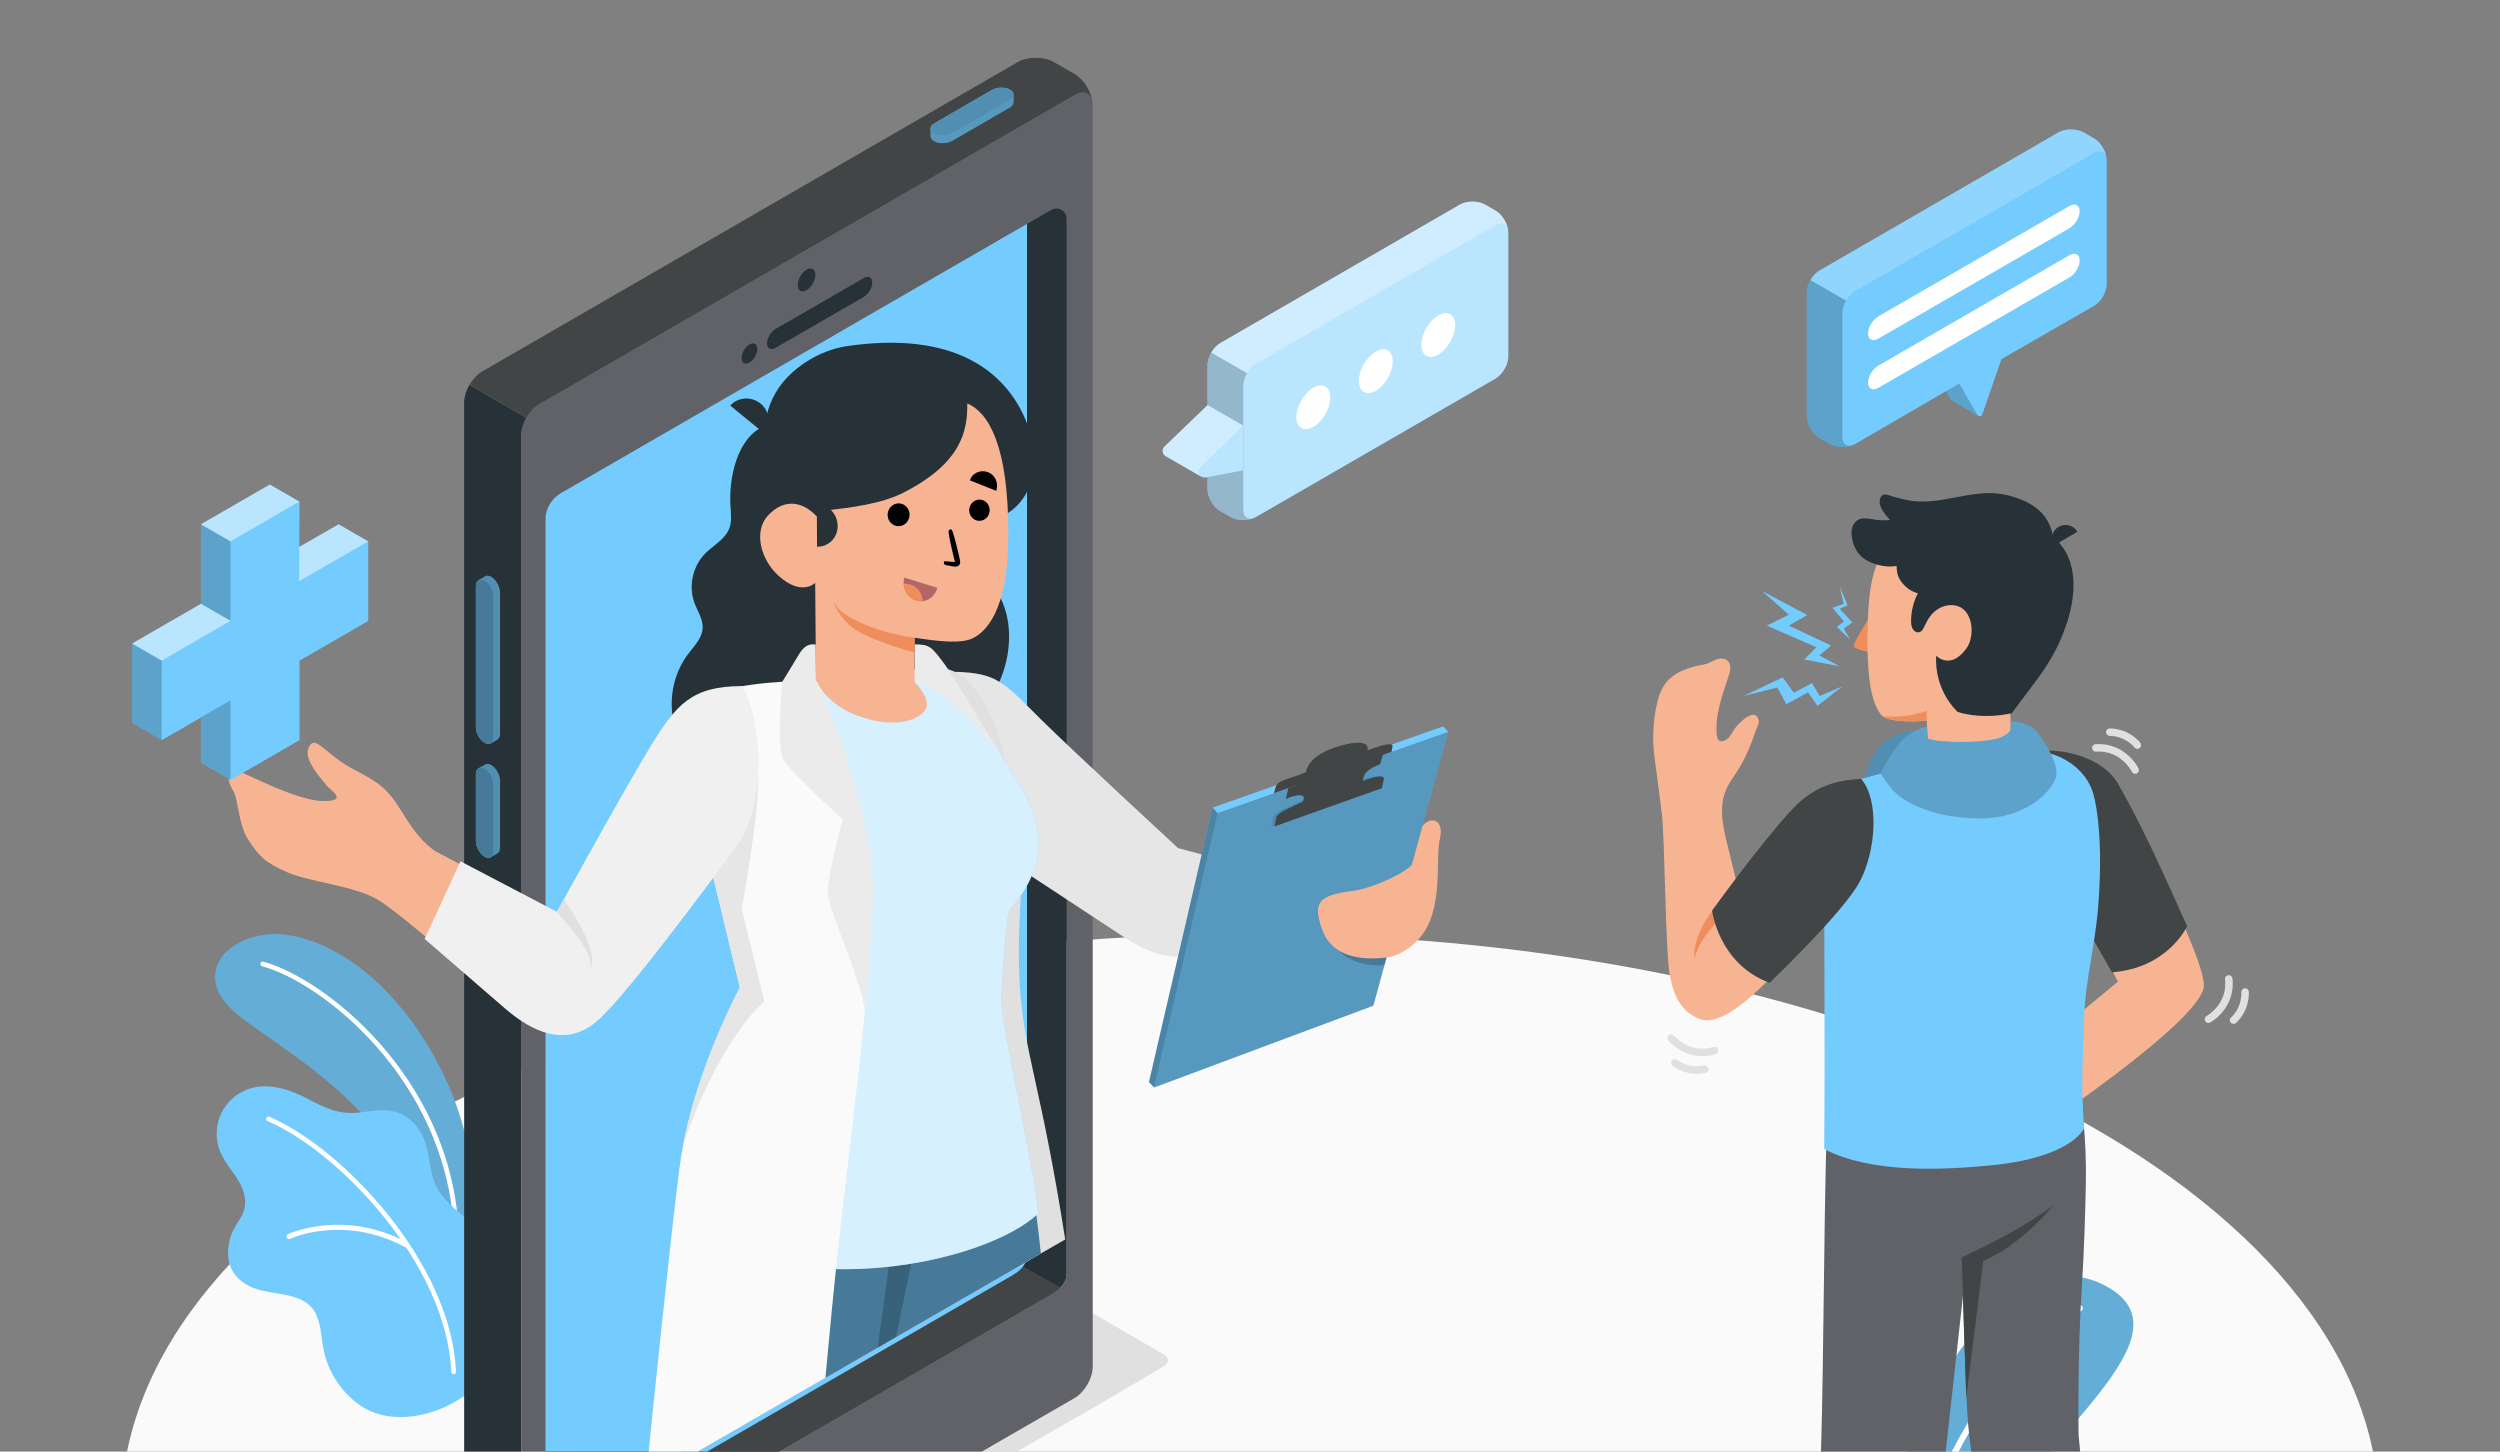 <svg width="372" height="216" viewBox="0 0 372 216" fill="none" xmlns="http://www.w3.org/2000/svg">
<rect x="0" y="0" width="372" height="216" fill="#808080" stroke="none"/>
<g clip-path="url(#clip0_2562_1956)">
<g clip-path="url(#clip1_2562_1956)">
<path d="M186 311C278.784 311 354 272.488 354 224.982C354 177.475 278.784 138.964 186 138.964C93.216 138.964 18 177.475 18 224.982C18 272.488 93.216 311 186 311Z" fill="#FAFAFA"/>
<path d="M173.119 201.497L143.789 184.56C142.923 184.06 141.508 184.06 140.643 184.56L43.417 240.702C42.551 241.201 42.551 242.018 43.417 242.518L72.747 259.455C73.613 259.955 75.028 259.955 75.894 259.455L84.558 254.457L164.455 208.432L173.133 203.335C173.999 202.828 173.992 202.004 173.126 201.504L173.119 201.497Z" fill="#E0E0E0"/>
<path d="M281.74 262.841L277.208 260.434C277.208 260.434 277.658 238.301 282.247 221.152C286.942 203.602 300.632 184.215 313.562 191.48C326.493 198.745 303.511 213.676 296.599 228.093C289.687 242.511 281.74 262.841 281.74 262.841Z" fill="#74CBFD"/>
<path opacity="0.15" d="M281.74 262.841L277.208 260.434C277.208 260.434 277.658 238.301 282.247 221.152C286.942 203.602 300.632 184.215 313.562 191.48C326.493 198.745 303.511 213.676 296.599 228.093C289.687 242.511 281.74 262.841 281.74 262.841Z" fill="black"/>
<path d="M281.142 257.583C281.142 257.583 281.135 257.583 281.128 257.583C280.875 257.583 280.678 257.365 280.685 257.111C281.656 222.764 296.67 201.8 309.234 194.275C309.452 194.141 309.734 194.218 309.86 194.43C309.987 194.648 309.917 194.929 309.705 195.056C297.345 202.455 282.564 223.159 281.6 257.132C281.6 257.379 281.389 257.576 281.142 257.576V257.583Z" fill="white"/>
<path d="M283.788 263.897L279.741 261.814C279.741 261.814 280.234 250.951 288.568 236.78C295.965 224.2 310.937 214.345 317.236 217.858C322.114 220.582 323.24 226.531 318.56 230.494C313.928 234.408 292.277 242.771 283.796 263.897H283.788Z" fill="#74CBFD"/>
<path d="M71.455 185.405C71.455 185.405 71.589 171.607 66.141 160.196C60.693 148.791 52.225 141.041 43.652 139.274C35.079 137.507 27.097 144.617 35.691 151.255C44.279 157.894 60.052 165.546 65.092 186.996L71.462 185.398L71.455 185.405Z" fill="#74CBFD"/>
<path opacity="0.15" d="M71.455 185.405C71.455 185.405 71.589 171.607 66.141 160.196C60.693 148.791 52.225 141.041 43.652 139.274C35.079 137.507 27.097 144.617 35.691 151.255C44.279 157.894 60.052 165.546 65.092 186.996L71.462 185.398L71.455 185.405Z" fill="black"/>
<path d="M67.865 183.019C67.682 183.019 67.528 182.871 67.513 182.688C66.19 160.59 47.988 146.229 39 143.772C38.81 143.723 38.704 143.526 38.753 143.343C38.803 143.16 39 143.047 39.183 143.096C48.34 145.596 66.873 160.203 68.217 182.645C68.231 182.843 68.084 183.005 67.886 183.019C67.879 183.019 67.872 183.019 67.865 183.019Z" fill="white"/>
<path d="M72.567 204.363C73.475 203.215 74.243 201.948 74.82 200.597C76.453 196.816 76.65 192.431 75.362 188.517C74.841 186.94 74.074 185.412 72.997 184.138C72.138 183.117 70.899 182.589 69.879 181.737C67.697 179.921 65.156 178.006 64.374 175.134C63.748 172.846 63.882 170.671 62.615 168.531C61.84 167.221 60.686 166.088 59.25 165.574C57.385 164.905 55.33 165.335 53.359 165.553C50.522 165.87 48.425 164.905 45.996 163.61C43.314 162.181 40.182 161.09 37.275 161.949C35.389 162.505 33.77 163.892 32.918 165.666C32.066 167.44 32.017 169.573 32.77 171.389C33.425 172.966 34.622 174.247 35.494 175.711C36.346 177.14 36.839 178.851 36.177 180.449C35.684 181.632 34.805 182.54 34.403 183.765C33.362 186.926 33.939 189.756 37.092 191.375C40.379 193.064 45.56 191.79 47.186 195.929C47.805 197.499 47.826 199.231 48.164 200.885C48.833 204.18 50.811 207.193 53.577 209.108C57.357 211.733 62.488 211.093 66.408 209.263C68.809 208.143 70.934 206.44 72.581 204.356L72.567 204.363Z" fill="#74CBFD"/>
<path d="M42.934 184.37C43.005 184.384 43.089 184.37 43.159 184.335C43.237 184.3 51.134 180.653 60.27 185.574C60.453 185.673 60.686 185.602 60.784 185.419C60.883 185.236 60.812 185.004 60.63 184.905C51.134 179.794 42.913 183.617 42.836 183.652C42.646 183.744 42.568 183.969 42.653 184.159C42.709 184.272 42.815 184.349 42.934 184.37Z" fill="white"/>
<path d="M67.514 204.483C67.324 204.483 67.162 204.335 67.148 204.145C66.493 188.235 50.522 171.41 39.816 166.82C39.633 166.743 39.556 166.532 39.626 166.356C39.704 166.173 39.915 166.095 40.091 166.173C50.966 170.84 67.19 187.939 67.852 204.124C67.859 204.321 67.704 204.483 67.514 204.497V204.483Z" fill="white"/>
<path d="M159.907 14.136L80.236 60.14C78.751 60.999 77.547 63.09 77.547 64.808V252.472C77.547 254.19 78.758 254.887 80.236 254.028L159.907 208.023C161.393 207.164 162.596 205.074 162.596 203.356V15.684C162.596 13.967 161.385 13.27 159.907 14.129V14.136ZM158.718 189.46C158.718 190.931 157.683 191.867 156.409 192.599L83.467 234.725C82.193 235.457 81.158 234.866 81.158 233.387V77.352C81.158 75.712 82.031 74.192 83.46 73.368L156.409 31.221C157.437 30.63 158.718 31.369 158.718 32.559V189.46Z" fill="#616268"/>
<path d="M158.725 189.46C158.725 190.931 157.69 191.867 156.416 192.599L83.474 234.725C82.2 235.457 81.165 234.866 81.165 233.387V77.352C81.165 75.712 82.038 74.191 83.467 73.368L156.416 31.221C157.444 30.63 158.725 31.369 158.725 32.559V189.46Z" fill="#263238"/>
<path d="M83.467 234.725L156.409 192.599C156.93 192.304 157.402 191.966 157.789 191.579L81.158 148.404V233.394C81.158 234.873 82.2 235.464 83.467 234.732V234.725Z" fill="#424546"/>
<path d="M152.819 186.707V33.298L83.46 73.368C82.038 74.192 81.158 75.705 81.158 77.352V229.896L150.511 189.847C151.792 189.115 152.819 188.178 152.819 186.707Z" fill="#74CBFD"/>
<path d="M79.906 254.19C78.413 254.88 76.238 254.816 74.852 254.021L71.769 252.24C70.277 251.381 69.066 249.297 69.066 247.572V59.922C69.066 59.267 69.242 58.577 69.531 57.909C69.622 57.69 69.728 57.472 69.847 57.261L78.322 62.161C78.139 62.484 77.984 62.815 77.857 63.146C77.653 63.709 77.534 64.28 77.534 64.815V252.479C77.534 254.063 78.561 254.781 79.891 254.197L79.906 254.19Z" fill="#263238"/>
<path d="M120.013 40.133C120.738 39.711 121.329 40.056 121.329 40.894C121.329 41.731 120.738 42.752 120.013 43.175C119.288 43.597 118.696 43.252 118.696 42.414C118.696 41.577 119.288 40.556 120.013 40.133Z" fill="#263238"/>
<path d="M111.517 51.256C112.164 50.883 112.685 51.186 112.685 51.932C112.685 52.678 112.164 53.586 111.517 53.952C110.869 54.325 110.348 54.023 110.348 53.276C110.348 52.53 110.869 51.622 111.517 51.256Z" fill="#263238"/>
<path d="M115.423 48.94L128.501 41.386C129.219 40.971 129.796 41.267 129.796 42.041C129.796 42.815 129.212 43.78 128.501 44.195L115.423 51.749C114.705 52.164 114.128 51.868 114.128 51.094C114.128 50.32 114.712 49.355 115.423 48.94Z" fill="#263238"/>
<path d="M162.575 15.262C162.385 13.861 161.259 13.354 159.914 14.136L80.243 60.14C79.504 60.57 78.828 61.309 78.343 62.154L69.868 57.254C70.361 56.409 71.03 55.677 71.776 55.255L151.426 9.243C152.904 8.384 155.318 8.384 156.817 9.243L159.914 11.017C161.273 11.813 162.399 13.629 162.575 15.262Z" fill="#424546"/>
<path d="M141.677 20.957C140.91 21.401 139.699 21.422 138.981 21.006C138.636 20.802 138.467 20.542 138.467 20.267C138.467 20.077 138.46 19.338 138.467 19.141C138.467 18.852 138.672 18.557 139.066 18.331L147.604 13.397C148.371 12.953 149.582 12.932 150.3 13.347C150.63 13.537 150.799 13.791 150.813 14.051C150.82 14.255 150.82 15.016 150.813 15.213C150.813 15.501 150.609 15.797 150.215 16.029L141.677 20.964V20.957Z" fill="#74CBFD"/>
<path opacity="0.25" d="M141.677 20.957C140.91 21.401 139.699 21.422 138.981 21.006C138.636 20.802 138.467 20.542 138.467 20.267C138.467 20.077 138.46 19.338 138.467 19.141C138.467 18.852 138.672 18.557 139.066 18.331L147.604 13.397C148.371 12.953 149.582 12.932 150.3 13.347C150.63 13.537 150.799 13.791 150.813 14.051C150.82 14.255 150.82 15.016 150.813 15.213C150.813 15.501 150.609 15.797 150.215 16.029L141.677 20.964V20.957Z" fill="black"/>
<path d="M141.677 19.838L150.215 14.903C150.982 14.46 151.024 13.763 150.299 13.347C149.575 12.932 148.371 12.953 147.604 13.397L139.066 18.331C138.298 18.775 138.256 19.472 138.981 19.887C139.706 20.302 140.91 20.281 141.677 19.838Z" fill="#74CBFD"/>
<path opacity="0.3" d="M141.677 19.838L150.215 14.903C150.982 14.46 151.024 13.763 150.299 13.347C149.575 12.932 148.371 12.953 147.604 13.397L139.066 18.331C138.298 18.775 138.256 19.472 138.981 19.887C139.706 20.302 140.91 20.281 141.677 19.838Z" fill="black"/>
<path d="M74.402 88.193C74.402 87.306 73.817 86.25 73.092 85.828C72.748 85.624 72.431 85.617 72.198 85.758C72.037 85.856 71.389 86.215 71.22 86.321C70.974 86.469 70.819 86.793 70.819 87.25V108.172C70.819 109.059 71.403 110.115 72.128 110.537C72.459 110.727 72.761 110.749 72.994 110.629C73.177 110.537 73.831 110.15 74 110.052C74.247 109.904 74.409 109.58 74.409 109.122V88.2L74.402 88.193Z" fill="#74CBFD"/>
<path opacity="0.3" d="M74.402 88.193C74.402 87.306 73.817 86.25 73.092 85.828C72.748 85.624 72.431 85.617 72.198 85.758C72.037 85.856 71.389 86.215 71.22 86.321C70.974 86.469 70.819 86.793 70.819 87.25V108.172C70.819 109.059 71.403 110.115 72.128 110.537C72.459 110.727 72.761 110.749 72.994 110.629C73.177 110.537 73.831 110.15 74 110.052C74.247 109.904 74.409 109.58 74.409 109.122V88.2L74.402 88.193Z" fill="black"/>
<path d="M73.43 88.757V109.679C73.43 110.566 72.846 110.946 72.121 110.53C71.396 110.115 70.811 109.059 70.811 108.165V87.243C70.811 86.356 71.396 85.976 72.121 86.391C72.846 86.806 73.43 87.862 73.43 88.757Z" fill="#74CBFD"/>
<path opacity="0.4" d="M73.43 88.757V109.679C73.43 110.566 72.846 110.946 72.121 110.53C71.396 110.115 70.811 109.059 70.811 108.165V87.243C70.811 86.356 71.396 85.976 72.121 86.391C72.846 86.806 73.43 87.862 73.43 88.757Z" fill="black"/>
<path d="M74.402 116.197C74.402 115.31 73.817 114.254 73.092 113.832C72.748 113.628 72.431 113.621 72.198 113.762C72.037 113.86 71.389 114.219 71.22 114.325C70.974 114.473 70.819 114.796 70.819 115.254V125.117C70.819 126.004 71.403 127.06 72.128 127.482C72.459 127.672 72.761 127.693 72.994 127.573C73.177 127.482 73.831 127.095 74 126.996C74.247 126.848 74.409 126.525 74.409 126.067V116.204L74.402 116.197Z" fill="#74CBFD"/>
<path opacity="0.3" d="M74.402 116.197C74.402 115.31 73.817 114.254 73.092 113.832C72.748 113.628 72.431 113.621 72.198 113.762C72.037 113.86 71.389 114.219 71.22 114.325C70.974 114.473 70.819 114.796 70.819 115.254V125.117C70.819 126.004 71.403 127.06 72.128 127.482C72.459 127.672 72.761 127.693 72.994 127.573C73.177 127.482 73.831 127.095 74 126.996C74.247 126.848 74.409 126.525 74.409 126.067V116.204L74.402 116.197Z" fill="black"/>
<path d="M73.43 116.76V126.623C73.43 127.51 72.846 127.89 72.121 127.475C71.403 127.06 70.811 126.004 70.811 125.11V115.247C70.811 114.36 71.396 113.98 72.121 114.395C72.846 114.81 73.43 115.866 73.43 116.76Z" fill="#74CBFD"/>
<path opacity="0.4" d="M73.43 116.76V126.623C73.43 127.51 72.846 127.89 72.121 127.475C71.403 127.06 70.811 126.004 70.811 125.11V115.247C70.811 114.36 71.396 113.98 72.121 114.395C72.846 114.81 73.43 115.866 73.43 116.76Z" fill="black"/>
<path d="M103.064 88.729C103.135 89.074 103.226 89.412 103.346 89.736C103.803 90.975 104.627 92.143 104.557 93.467C104.479 94.959 103.304 96.114 102.396 97.311C100.038 100.429 99.313 104.716 100.523 108.433C101.276 110.735 102.691 112.756 104.085 114.734C105.218 116.339 106.351 117.944 107.485 119.556C108.477 120.964 109.843 121.935 111.328 122.801C114.221 124.484 117.529 125.413 120.858 125.652C126.32 126.04 131.888 124.575 136.456 121.555C141.348 118.324 139.187 110.01 144.206 106.976C150.259 103.315 153.152 90.602 145.726 85.294C145.726 85.294 146.93 77.508 144.726 75.523C142.615 73.622 139.778 72.679 136.956 72.383C133.021 71.975 129.093 72.742 125.173 72.728C121.14 72.714 117.107 72.967 113.109 73.481C111.673 73.664 109.709 74.157 108.949 75.558C108.625 76.149 108.787 76.607 108.78 77.254C108.766 78.17 108.456 79.021 107.865 79.725C106.992 80.781 105.767 81.485 104.824 82.485C103.275 84.118 102.621 86.533 103.057 88.736L103.064 88.729Z" fill="#263238"/>
<path d="M142.129 99.965C148.436 100.141 149.287 101.492 154.961 107.11C159.677 111.777 175.303 126.202 175.303 126.202L194.026 131.186L189.605 142.611C189.605 142.611 185.368 142.428 176.929 142.428C171.741 142.428 169.939 141.26 164.716 137.775C162.056 136.001 147.042 126.173 147.042 126.173L142.122 99.965H142.129Z" fill="#E6E6E6"/>
<path d="M214.741 108.081L180.427 120.176L170.967 161.006L171.734 161.815L204.358 149.644L215.501 108.898L214.741 108.081Z" fill="#74CBFD"/>
<path opacity="0.35" d="M181.187 120.992L171.734 161.815L170.967 161.006L180.427 120.176L181.187 120.992Z" fill="black"/>
<path opacity="0.25" d="M215.501 108.898L181.187 120.992L171.734 161.816L204.358 149.644L215.501 108.898Z" fill="black"/>
<g opacity="0.2">
<path d="M199.255 141.344C199.572 142.147 202.198 143.913 206.005 143.597L206.653 141.238L199.255 141.344Z" fill="black"/>
</g>
<g opacity="0.1">
<path d="M205.168 117.254C205.168 117.254 205.295 116.642 205.45 115.888C205.604 115.135 203.591 115.529 200.952 116.775L194.758 118.648C192.118 119.894 189.62 120.823 189.465 121.577L189.183 122.942L205.168 117.254Z" fill="black"/>
</g>
<path d="M207.209 111.066C207.308 110.595 206.526 110.693 205.428 110.982L203.45 111.651C203.45 111.651 204.253 109.665 199.579 110.933C194.434 112.326 194.321 114.896 194.321 114.896C194.321 114.896 193.737 115.185 191.851 115.797C190.14 116.353 189.95 116.684 189.816 117.163L189.563 118.029L207.054 111.876C207.054 111.876 207.111 111.538 207.209 111.066Z" fill="#424546"/>
<path d="M205.365 113.692C203.746 114.424 203.07 114.783 202.831 115.952C202.557 117.282 202.493 117.838 202.493 117.838L193.385 121.429C193.385 121.429 193.878 119.472 193.998 118.817C194.117 118.162 192.914 118.155 191.337 118.887L191.71 117.254L205.872 111.988L205.358 113.692H205.365Z" fill="#424546"/>
<path d="M205.632 117.282C205.632 117.282 205.759 116.67 205.914 115.917C206.069 115.163 204.056 115.558 201.416 116.804L195.222 118.676C192.583 119.922 190.084 120.851 189.929 121.605L189.647 122.97L205.632 117.282Z" fill="#424546"/>
<path d="M211.679 122.865C211.679 122.865 210.461 127.342 210.144 128.475C209.827 129.609 204.204 132.199 201.388 132.551C196.01 133.22 195.398 134.389 196.693 138.211C197.883 141.738 201.388 143.062 206.245 142.491C208.518 142.224 211.672 140.204 212.91 136.677C214.487 132.178 213.642 127.37 214.269 124.737C214.895 122.111 213.058 121.295 211.686 122.865H211.679Z" fill="#F7B493"/>
<path d="M158.508 184.427L154.869 186.525L153.342 187.405L133.324 198.957L130.593 200.534L125.982 203.195L127.376 188.827L130.058 161.006L130.086 160.724L130.206 159.478L133.725 123.104L135.259 107.187L135.808 101.478L135.991 99.634C135.991 99.634 136.055 99.613 136.09 99.606C138.089 99.127 139.715 99.169 141.073 99.584C141.446 99.697 141.791 99.838 142.129 100C144.255 101.049 145.649 103.097 146.817 105.237C147.084 105.73 147.352 106.265 147.591 106.849C148.344 108.588 149.013 110.714 149.59 113.312C150.505 117.402 151.723 121.576 152.173 128.159C152.265 129.454 152.173 131.277 151.906 133.227C151.631 137.873 151.477 142.027 151.744 146.56C152.335 156.648 154.869 161.21 158.501 184.42L158.508 184.427Z" fill="#E0E0E0"/>
<path d="M153.349 187.412L133.331 198.964L130.6 200.541L125.989 203.202L122.815 205.032L103.543 216.155C103.747 208.404 103.839 200.013 103.656 192.079C103.599 189.432 103.578 186.715 103.691 183.941C104.057 174.311 105.887 163.991 112.447 153.121L112.75 152.565C113.503 157.155 120.577 160.133 126.883 160.837C127.123 160.865 127.362 160.886 127.594 160.9C128.39 160.978 129.213 161.013 130.065 161.013C130.241 161.013 130.41 161.013 130.6 161.013C135.956 160.971 142.291 159.703 149.576 157.24C150.266 161.316 150.998 166.68 151.737 172.945C152.068 175.775 152.42 178.781 152.765 181.949C152.955 183.73 153.152 185.553 153.342 187.419L153.349 187.412Z" fill="#F7B493"/>
<path d="M154.876 186.532L153.349 187.412L133.331 198.964L130.6 200.541L125.99 203.202L122.815 205.032L103.543 216.155L101.438 217.373C101.537 209.045 101.614 200.872 101.607 195.747C101.593 190.981 101.713 186.75 101.973 182.984C102.487 175.564 103.557 169.981 105.345 165.758C108.041 159.394 112.764 152.488 112.764 152.488C112.764 152.488 114.523 158.429 127.693 159.373C127.721 159.373 127.749 159.373 127.777 159.373C128.552 159.422 129.368 159.464 130.22 159.478C130.551 159.478 130.881 159.492 131.226 159.492C147.605 159.513 149.421 155.36 149.421 155.36C149.421 155.36 151.371 162.203 153.201 173.755C153.546 175.951 153.891 178.302 154.208 180.816C154.447 182.646 154.672 184.547 154.876 186.525V186.532Z" fill="#74CBFD"/>
<path opacity="0.4" d="M154.876 186.532L153.349 187.412L133.331 198.964L130.6 200.541L125.99 203.202L122.815 205.032L103.543 216.155L101.438 217.373C101.537 209.045 101.614 200.872 101.607 195.747C101.593 190.981 101.713 186.75 101.973 182.984C102.487 175.564 103.557 169.981 105.345 165.758C108.041 159.394 112.764 152.488 112.764 152.488C112.764 152.488 114.523 158.429 127.693 159.373C127.721 159.373 127.749 159.373 127.777 159.373C128.552 159.422 129.368 159.464 130.22 159.478C130.551 159.478 130.881 159.492 131.226 159.492C147.605 159.513 149.421 155.36 149.421 155.36C149.421 155.36 151.371 162.203 153.201 173.755C153.546 175.951 153.891 178.302 154.208 180.816C154.447 182.646 154.672 184.547 154.876 186.525V186.532Z" fill="black"/>
<path opacity="0.2" d="M145.48 177.19C145.48 177.19 143.65 183.005 135.95 186.264L135.584 188.038L133.331 198.964L130.6 200.541L132.233 188.496L132.944 183.251C132.944 183.251 139.687 182.984 145.48 177.19Z" fill="black"/>
<path d="M122.062 101.295L114.34 102.112C109.216 103.365 106.907 105.618 106.379 110.158C106.133 112.27 104.852 117.902 106.647 124.956C108.266 131.348 112.588 146.99 112.588 146.99C112.588 146.99 102.614 159.957 100.819 182.252C119.021 194.135 146.944 187.743 154.496 180.562C153.863 173.762 149.52 155.1 148.978 149.038C148.978 149.038 149.372 139.577 150.125 135.466C155.883 129.179 155.151 123.167 152.567 118.317C147.795 109.363 140.595 101.492 138.272 101.499L122.062 101.288V101.295Z" fill="#74CBFD"/>
<path opacity="0.7" d="M122.062 101.295L114.34 102.112C109.216 103.365 106.907 105.618 106.379 110.158C106.133 112.27 104.852 117.902 106.647 124.956C108.266 131.348 112.588 146.99 112.588 146.99C112.588 146.99 102.614 159.957 100.819 182.252C119.021 194.135 146.944 187.743 154.496 180.562C153.863 173.762 149.52 155.1 148.978 149.038C148.978 149.038 149.372 139.577 150.125 135.466C155.883 129.179 155.151 123.167 152.567 118.317C147.795 109.363 140.595 101.492 138.272 101.499L122.062 101.288V101.295Z" fill="white"/>
<path d="M128.769 149.771C128.755 149.911 128.741 150.031 128.734 150.144C128.734 150.2 128.72 150.263 128.713 150.327C128.713 150.418 128.699 150.482 128.692 150.51V150.524C128.418 153.361 128.108 156.332 127.77 159.38C127.77 159.394 127.77 159.408 127.77 159.415C127.721 159.908 127.657 160.4 127.601 160.9C126.566 170.087 125.335 179.893 124.391 188.848C124.159 191.016 123.948 193.128 123.751 195.17C123.462 198.246 123.146 201.618 122.822 205.032L103.55 216.155L101.445 217.373L96.061 220.477C97.138 209.812 99.664 185.103 101.079 173.952C101.241 172.692 101.445 171.432 101.692 170.186C101.748 169.876 101.811 169.573 101.882 169.271C101.91 169.144 101.938 169.017 101.966 168.89C102.058 168.475 102.156 168.06 102.248 167.651C102.346 167.271 102.438 166.884 102.529 166.504C102.74 165.652 102.973 164.821 103.219 164.005C103.332 163.604 103.451 163.216 103.571 162.829C103.683 162.442 103.81 162.055 103.93 161.675C104.183 160.907 104.43 160.161 104.69 159.443C104.69 159.422 104.69 159.408 104.704 159.401C104.824 159.056 104.957 158.711 105.077 158.373C105.253 157.894 105.422 157.437 105.598 156.986C105.668 156.796 105.739 156.606 105.809 156.43C105.915 156.177 106.006 155.93 106.105 155.684C106.45 154.818 106.802 153.994 107.125 153.227C107.196 153.058 107.273 152.889 107.344 152.727C107.435 152.523 107.527 152.326 107.611 152.129C107.822 151.643 108.033 151.186 108.238 150.756C108.329 150.559 108.421 150.369 108.498 150.186C108.604 149.975 108.695 149.771 108.794 149.566C108.836 149.468 108.885 149.376 108.927 149.285L109.061 149.017C109.075 148.982 109.096 148.947 109.11 148.912C109.131 148.862 109.153 148.806 109.181 148.764C109.195 148.729 109.216 148.7 109.223 148.665C109.279 148.553 109.336 148.454 109.378 148.356C109.568 147.975 109.723 147.666 109.849 147.433C109.871 147.391 109.892 147.349 109.913 147.314C110.025 147.088 110.096 146.976 110.096 146.976V146.962L104.24 122.675L101.333 110.609C101.333 110.609 101.333 110.538 101.354 110.419C101.487 109.342 102.381 104.301 107.534 102.766C110.208 101.978 113.622 101.612 116.424 101.443C117.578 101.373 118.62 101.337 119.464 101.323C120.006 101.323 120.464 101.309 120.816 101.309C121.104 101.309 121.322 101.309 121.456 101.309H121.477C121.569 101.309 121.618 101.309 121.618 101.309C121.618 101.309 121.618 101.323 121.639 101.351C121.674 101.464 121.801 101.774 121.977 102.267C121.977 102.281 121.991 102.288 121.991 102.295C122.012 102.372 122.04 102.45 122.076 102.534C122.076 102.534 122.09 102.555 122.09 102.569C123.357 106.047 126.911 116.177 128.678 124.963C128.988 126.49 129.241 127.976 129.424 129.376C129.973 133.727 129.586 141.084 128.776 149.785L128.769 149.771Z" fill="#FAFAFA"/>
<path d="M110.363 135.269C110.363 135.269 111.06 131.798 112.102 124.301C113.305 115.656 112.876 111.383 111.574 108.652L104.24 122.654L110.096 146.941C110.096 146.941 104.078 157.972 101.685 170.172C107.442 153.903 113.742 149.024 113.742 149.024L110.37 135.262L110.363 135.269Z" fill="#E6E6E6"/>
<path d="M136.09 95.882C138.37 95.882 138.638 96.262 140.602 98.895C141.77 100.464 149.168 112.678 149.168 112.678C149.168 112.678 143.283 104.935 138.849 102.583C137.04 101.626 136.104 101.492 136.104 101.492V95.882H136.09Z" fill="#EBEBEB"/>
<path d="M108.667 60.352L113.595 64.386C114.728 63.112 114.538 61.169 113.179 60.057C111.821 58.944 109.794 59.071 108.667 60.345V60.352Z" fill="#263238"/>
<path d="M121.534 96.48C121.534 93.389 114.333 88.75 110.617 82.239C106.901 75.727 108.759 65.055 113.855 63.407C113.897 63.393 114.031 62.042 114.052 61.943C114.319 60.704 114.791 59.507 115.431 58.416C117.508 54.84 121.907 52.102 126.018 51.503C142.157 49.152 149.576 55.424 152.547 62.323C153.462 64.442 153.982 67.357 153.792 69.659C153.377 74.72 149.724 76.98 147.268 77.501L121.541 96.473L121.534 96.48Z" fill="#263238"/>
<path d="M143.924 60.021C147.085 61.394 150.09 66.23 150.041 79.768C149.999 91.242 146.479 94.143 144.706 94.988C142.925 95.839 139.462 95.41 136.09 94.889V101.485C136.09 101.485 138.624 103.963 137.744 105.533C136.914 107.011 133.577 108.412 128.496 106.814C122.731 105.005 121.415 101.154 121.415 101.154L121.302 86.723C121.302 86.723 119.359 88.764 115.953 85.773C113.137 83.302 112.123 79.071 114.242 76.748C116.361 74.425 119.078 74.242 121.527 76.839L123.287 75.91C126.419 75.544 131.065 75.016 134.422 73.312C143.094 68.898 143.988 64.083 143.931 60.021H143.924Z" fill="#F7B493"/>
<path d="M121.541 74.974L121.576 81.345C123.28 81.401 124.652 80.021 124.645 78.261C124.638 76.501 123.244 75.03 121.541 74.974Z" fill="#263238"/>
<path d="M144.22 75.868C144.184 76.741 144.846 77.473 145.684 77.501C146.521 77.529 147.232 76.846 147.26 75.973C147.296 75.1 146.634 74.368 145.796 74.34C144.959 74.312 144.248 74.995 144.22 75.868Z" fill="black"/>
<path d="M132.078 76.543C132.043 77.48 132.747 78.268 133.648 78.296C134.549 78.325 135.309 77.592 135.344 76.656C135.379 75.72 134.675 74.931 133.774 74.903C132.873 74.875 132.113 75.607 132.078 76.543Z" fill="black"/>
<path d="M148.246 73.038L144.325 71.475C144.684 70.335 145.958 69.842 147.042 70.271C148.126 70.701 148.605 71.89 148.246 73.031V73.038Z" fill="black"/>
<path d="M134.556 85.942L139.469 87.469C139.089 88.933 137.681 89.778 136.33 89.356C134.971 88.933 134.183 87.406 134.556 85.942Z" fill="#B16668"/>
<path d="M137.279 89.44C137.272 88.011 136.111 86.857 134.682 86.857C134.612 86.857 134.548 86.871 134.478 86.878C134.555 88.004 135.259 89.018 136.329 89.349C136.646 89.447 136.97 89.468 137.279 89.44Z" fill="#EF8D5C"/>
<path d="M136.09 94.889C132.542 94.474 125.215 92.432 124.019 89.454C124.019 89.454 124.434 91.334 126.644 93.235C128.854 95.135 136.09 97.114 136.09 97.114V94.896V94.889Z" fill="#EF8D5C"/>
<path d="M140.651 83.78C140.651 83.78 141.13 83.78 141.883 83.865C142.073 83.886 142.256 83.9 142.312 83.808C142.383 83.71 142.34 83.541 142.284 83.351C142.193 82.964 142.087 82.555 141.989 82.133C141.58 80.401 141.327 78.993 141.411 78.993C141.496 78.993 141.897 80.387 142.305 82.112C142.404 82.534 142.495 82.943 142.58 83.33C142.615 83.506 142.692 83.724 142.545 83.921C142.467 84.02 142.312 84.069 142.186 84.069C142.059 84.069 141.953 84.055 141.855 84.034C141.102 83.907 140.637 83.816 140.644 83.78H140.651Z" fill="black" stroke="black" stroke-width="0.5" stroke-miterlimit="10"/>
<path d="M121.365 95.917C120.436 95.727 119.605 96.128 118.852 97.416C118.092 98.704 116.424 101.422 116.424 101.422C116.424 101.422 115.558 110.426 116.424 112.664C117.17 114.6 125.398 121.893 125.398 121.893C125.398 121.893 123.244 129.982 123.167 132.636C123.09 135.29 128.122 145.371 128.699 150.524C128.699 150.524 130.48 134.311 129.72 128.496C128.397 118.373 123.646 105.308 121.414 101.161L121.372 95.924L121.365 95.917Z" fill="#EBEBEB"/>
<path d="M109.751 102.612C104.592 102.527 102.22 104.266 98.954 108.638C96.363 112.108 86.291 130.862 82.941 136.339L64.739 126.631C61.057 124.097 59.868 120.077 57.538 117.733C55.215 115.389 52.794 114.917 50.225 112.981C47.663 111.045 46.621 109.532 45.889 111.341C45.15 113.15 48.029 116.086 48.542 116.811C49.056 117.536 51.935 119.148 48.226 119.204C44.516 119.26 37.175 115.389 35.415 114.706C33.648 114.023 33.726 116.156 34.613 117.501C35.493 118.852 35.457 122.731 36.936 124.956C38.505 127.321 39.364 128.349 42.862 129.848C46.121 131.249 52.949 131.819 56.398 133.987C59.847 136.149 68.427 143.766 73.635 148.334C80.252 154.142 84.827 155.205 88.515 151.721C92.098 147.968 95.73 143.569 97.504 141.337C102.283 135.325 109.85 121.647 109.85 121.647C109.85 121.647 113.094 114.635 109.765 102.604L109.751 102.612Z" fill="#F7B493"/>
<path d="M110.462 102.091C102.881 102.091 100.601 104.843 96.723 111.179C92.844 117.515 82.87 135.677 82.87 135.677L68.511 128.159C68.511 128.159 65.935 133.847 63.183 139.711C63.183 139.711 71.306 146.75 75.17 150.08C79.034 153.41 84.109 156.022 88.839 151.946C93.886 147.595 110.251 124.998 110.251 124.998C114.115 117.937 113.249 107.251 110.462 102.091Z" fill="#F0F0F0"/>
<path d="M82.87 135.677C85.214 138.437 88.044 141.548 87.924 143.991C87.924 143.991 89.529 141.823 83.891 133.826L82.87 135.677Z" fill="#E0E0E0"/>
<path d="M50.385 78.014L44.515 81.386L44.536 74.635L40.144 72.101L29.902 78.014V89.848L19.661 95.761V107.588L24.053 110.122L29.902 106.743V113.501L34.295 116.035L44.536 110.122V98.295L54.777 92.382V80.555L50.385 78.014Z" fill="#74CBFD"/>
<path d="M24.053 98.295V110.122L34.294 104.209V116.035L44.536 110.122V98.295L54.777 92.382V80.555L44.501 86.483L44.536 74.635L34.294 80.555V92.382L24.053 98.295Z" fill="#74CBFD"/>
<g opacity="0.2">
<path d="M24.053 110.122L19.661 107.588V95.761L24.053 98.295V110.122Z" fill="black"/>
<path d="M34.294 80.555L29.902 78.014V89.848L34.294 92.382V80.555Z" fill="black"/>
<path d="M34.294 116.035L29.902 113.501V106.743L34.294 104.209V116.035Z" fill="black"/>
</g>
<g opacity="0.5">
<path d="M34.295 92.382L29.902 89.848L19.661 95.761L24.053 98.295L34.295 92.382Z" fill="white"/>
<path d="M44.536 74.635L40.144 72.101L29.902 78.014L34.294 80.555L44.536 74.635Z" fill="white"/>
<path d="M54.778 80.555L50.385 78.021L44.515 81.386L44.501 86.483L54.778 80.555Z" fill="white"/>
</g>
<path d="M310.703 226.46C309.675 218.146 309.295 213.507 309.295 213.507C309.295 213.507 309.091 201.807 309.802 191.008C310.111 186.263 310.273 181.012 310.372 176.26C310.513 169.34 309.745 163.596 309.126 160.533C309.126 160.533 272.321 153.212 271.856 166.721C271.307 182.905 271.37 210.579 270.751 221.152C270.399 227.087 270.997 232.007 271.37 243.538C271.68 253.098 271.589 276.632 271.589 276.632C275.643 282.2 285.216 277.948 285.216 277.948C285.216 277.948 288.172 244.918 288.608 238.083C289.073 230.74 288.298 227.023 288.298 227.023L292.092 192.817C292.092 192.817 292.381 203.792 292.705 209.727C293.036 215.661 293.887 219.287 295.429 230.332C296.766 239.913 299.61 264.383 299.61 264.383C304.516 267.297 309.295 264.383 309.295 264.383C309.295 264.383 311.73 234.76 310.703 226.446V226.46Z" fill="#616268"/>
<path d="M305.648 179.21C305.648 179.21 301.045 185.095 295.126 187.622C295.126 187.622 292.549 208.312 292.571 207.903L291.902 187.08C291.902 187.08 300.75 183.166 305.656 179.21H305.648Z" fill="#424546"/>
<path d="M305.55 112.706C309.506 111.826 313.961 114.648 316.981 120.963C319.867 127.01 327.75 142.265 327.94 146.538C328.137 150.966 308.45 164.398 308.957 164.159C309.111 164.088 305.564 154 305.564 154L315.129 146.081L309.921 135.345L305.564 112.706H305.55Z" fill="#F7B493"/>
<path d="M303.466 111.755C306.803 111.347 312.849 112.614 315.158 116.62C318.508 122.427 321.563 129.143 325.448 137.83C325.448 137.83 322.563 144.081 314.257 144.673L309.28 135.965L303.459 111.755H303.466Z" fill="#424546"/>
<path d="M286.672 106.532L287.25 118.844L299.455 118.197L299.082 103.885L286.672 106.532Z" fill="#F7B493"/>
<path d="M311.441 117.964C310.421 114.606 306.866 111.84 302.39 111.706C301.39 111.678 299.293 111.734 299.293 111.734C298.786 113.811 292.43 114.585 286.996 113.304C285.356 113.733 278.528 115.381 277.163 115.838C273.256 117.134 272.053 121.118 271.44 133.86C271.44 133.86 271.567 158.985 271.44 170.973C278.31 174.592 288.932 174.141 296.484 173.381C308.344 172.184 310.118 167.883 310.118 167.883C309.618 160.892 309.928 158.26 310.118 151.354C310.266 146.172 311.758 140.681 312.216 134.81C312.906 126.046 312.145 120.28 311.441 117.971V117.964Z" fill="#74CBFD"/>
<path d="M284.765 108.862C281.963 108.665 278.444 110.917 277.515 115.726L279.809 115.106L284.757 108.862H284.765Z" fill="#74CBFD"/>
<path opacity="0.3" d="M284.765 108.862C281.963 108.665 278.444 110.917 277.515 115.726L279.809 115.106L284.757 108.862H284.765Z" fill="black"/>
<path d="M286.827 109.904C288.939 110.636 295.09 110.502 297.153 109.904C299.215 109.305 299.194 108.383 299.194 108.383V107.348C299.194 107.348 301.214 107.32 302.53 108.383C303.84 109.453 306.113 113.276 306.022 115.162C305.93 117.049 302.002 121.899 294.372 121.787C286.742 121.674 282.456 118.844 281.14 116.979L279.816 115.113C279.816 115.113 281.625 111.396 283.406 109.833C285.18 108.271 286.75 108.2 286.75 108.2L286.827 109.904Z" fill="#74CBFD"/>
<path opacity="0.2" d="M286.827 109.904C288.939 110.636 295.09 110.502 297.153 109.904C299.215 109.305 299.194 108.383 299.194 108.383V107.348C299.194 107.348 301.214 107.32 302.53 108.383C303.84 109.453 306.113 113.276 306.022 115.162C305.93 117.049 302.002 121.899 294.372 121.787C286.742 121.674 282.456 118.844 281.14 116.979L279.816 115.113C279.816 115.113 281.625 111.396 283.406 109.833C285.18 108.271 286.75 108.2 286.75 108.2L286.827 109.904Z" fill="black"/>
<path d="M278.458 91.418C278.458 91.418 275.551 95.831 275.882 96.268C276.213 96.704 278.352 97.091 278.352 97.091L278.458 91.418Z" fill="#EF8D5C"/>
<path d="M286.538 79.204C280.647 80.443 278.303 82.167 277.937 92.227C277.585 102.012 278.81 105.236 280.098 106.553C280.964 107.44 285.785 107.602 288.214 106.933C291.254 106.095 298.131 103.66 301.348 98.739C305.135 92.952 306.127 85.11 302.073 81.893C296.365 77.366 288.939 78.69 286.538 79.197V79.204Z" fill="#F7B493"/>
<path d="M280.098 106.553C280.809 107.278 284.173 107.517 286.7 107.215L286.665 105.757C286.665 105.757 283.716 106.989 280.091 106.553H280.098Z" fill="#EF8D5C"/>
<path d="M277.156 82.977C278.31 83.906 280.619 84.561 282.224 84.202C282.224 84.202 282.132 85.469 282.822 86.433C283.512 87.398 284.321 87.996 285.377 88.278C284.729 89.531 284.384 90.939 284.37 92.354C284.37 92.797 284.399 93.262 284.645 93.635C285.081 94.29 285.806 94.212 286.144 93.607C286.545 92.875 286.827 92.115 287.39 91.474C288.038 90.735 288.932 90.171 289.91 90.066C293.612 89.665 294.07 94.501 292.592 96.507C290.17 99.788 288.115 97.57 288.115 97.57C288.115 97.57 287.566 102.238 291.282 105.926C291.282 105.926 294.562 107.151 299.356 106.131C302.636 101.618 304.705 99.422 306.451 95.529C310.153 87.285 308.365 82.111 305.501 79.936C304.93 76.134 301.939 74.438 298.532 73.649C293.436 72.481 288.664 75.508 283.624 74.374C282.808 74.191 281.956 73.994 281.168 73.727C280.844 73.621 280.478 73.508 280.175 73.656C279.781 73.846 279.669 74.353 279.697 74.783C279.76 75.754 280.745 76.831 281.245 77.359C279.683 77.563 278.5 77.219 277.951 77.169C277.571 77.134 277.177 77.099 276.811 77.204C275.966 77.451 275.481 78.401 275.502 79.281C275.544 80.682 276.1 82.132 277.163 82.984L277.156 82.977Z" fill="#263238"/>
<path d="M305.592 81.196L309.119 79.119C308.549 78.148 307.289 77.824 306.317 78.394C305.346 78.964 305.022 80.224 305.592 81.196Z" fill="#263238"/>
<path d="M259.728 136.655C258.94 133.522 258.165 130.382 257.419 127.243C256.73 124.342 255.639 120.998 256.631 118.042C257.081 116.711 257.982 115.592 258.729 114.395C259.468 113.205 260.052 111.931 260.559 110.636C260.805 110.002 261.03 109.355 261.255 108.714C261.452 108.165 261.819 107.707 261.664 107.095C261.15 105.089 258.56 107.722 258.032 108.552C257.764 108.968 257.553 109.418 257.215 109.777C256.877 110.136 256.054 110.587 255.66 110.059C255.512 109.862 255.477 109.594 255.448 109.348C255.181 106.257 256.293 103.491 257.215 100.604C257.342 100.217 257.462 99.83 257.476 99.422C257.49 99.02 257.37 98.591 257.074 98.317C256.652 97.922 255.983 97.929 255.434 98.112C254.921 98.281 254.463 98.612 253.942 98.774C253.499 98.915 253.034 98.943 252.577 99.056C251.5 99.323 250.437 99.668 249.48 100.231C247.783 101.224 247.037 102.674 246.601 104.525C246.066 106.785 245.89 109.129 246.066 111.446C246.186 112.98 246.453 114.508 246.643 116.028C246.854 117.725 247.065 119.421 247.284 121.118C247.706 124.511 247.833 141.456 248.424 144.835C249.015 148.214 250.134 150.495 252.802 151.586C256.666 153.17 262.931 146.039 266.485 142.35L259.735 136.676L259.728 136.655Z" fill="#F7B493"/>
<path d="M258.313 134.726C255.829 136.591 252.717 139.703 252.098 142.807C252.098 142.807 251.479 137.211 258.313 132.234V134.719V134.726Z" fill="#EF8D5C"/>
<path d="M276.938 115.888C274.545 116.106 270.575 116.197 266.591 120.513C261.931 125.553 254.759 135.493 254.759 135.493C254.759 135.493 255.695 143.406 263.311 146.243C263.311 146.243 274.383 135.697 276.762 131.128C279.141 126.56 279.676 119.062 276.931 115.88L276.938 115.888Z" fill="#424546"/>
<path d="M273.749 99.154L270.722 97.535L272.461 96.05L266.175 93.1L268.92 91.516L262.142 87.912L266.175 91.467L262.902 93.1L270.286 96.303L268.463 98.126L273.749 99.154Z" fill="#74CBFD"/>
<path d="M275.29 95.163L273.32 93.283L274.39 92.481L272.665 90.432L274.326 89.869L273.749 87.264L274.917 90.073L273.749 90.58L275.614 92.628L274.354 93.537L275.29 95.163Z" fill="#74CBFD"/>
<path d="M274.143 102.139L270.427 105.039L269.054 103.019L265.802 104.786L264.472 102.287L259.439 103.568L265.26 100.787L266.929 103.089L269.632 101.639L270.758 103.568L274.143 102.139Z" fill="#74CBFD"/>
<path d="M248.304 154.043C248.304 154.043 248.304 154.043 248.311 154.043C248.544 153.846 248.896 153.881 249.093 154.113C249.184 154.226 251.458 156.852 254.97 155.789C255.266 155.697 255.575 155.866 255.667 156.162C255.758 156.457 255.589 156.767 255.294 156.859C251.064 158.147 248.354 154.965 248.241 154.831C248.044 154.599 248.072 154.254 248.304 154.057V154.043Z" fill="#E0E0E0"/>
<path d="M248.868 157.739C249.072 157.563 249.381 157.555 249.593 157.739C249.656 157.788 251.134 159.02 253.562 158.541C253.865 158.485 254.154 158.675 254.217 158.978C254.273 159.28 254.083 159.569 253.781 159.632C250.803 160.224 248.945 158.647 248.868 158.583C248.635 158.379 248.607 158.034 248.811 157.802C248.832 157.781 248.847 157.76 248.868 157.746V157.739Z" fill="#E0E0E0"/>
<path d="M317.981 115.092C317.981 115.092 317.981 115.092 317.974 115.092C317.699 115.226 317.368 115.113 317.227 114.839C317.164 114.712 315.566 111.621 311.899 111.84C311.589 111.861 311.329 111.621 311.308 111.319C311.287 111.009 311.526 110.749 311.829 110.727C316.242 110.467 318.135 114.184 318.213 114.339C318.347 114.613 318.241 114.937 317.974 115.078L317.981 115.092Z" fill="#E0E0E0"/>
<path d="M318.29 111.368C318.051 111.495 317.748 111.424 317.586 111.199C317.537 111.136 316.383 109.594 313.912 109.495C313.602 109.481 313.37 109.228 313.377 108.918C313.391 108.616 313.645 108.376 313.954 108.383C316.988 108.503 318.431 110.467 318.487 110.551C318.663 110.798 318.607 111.15 318.361 111.326C318.339 111.34 318.318 111.354 318.29 111.368Z" fill="#E0E0E0"/>
<path d="M328.13 151.938C328.13 151.938 328.13 151.938 328.13 151.931C327.982 151.663 328.074 151.325 328.348 151.178C328.475 151.107 331.481 149.368 331.087 145.715C331.051 145.412 331.277 145.137 331.579 145.102C331.882 145.067 332.156 145.292 332.192 145.595C332.67 149.995 329.045 152.065 328.89 152.149C328.623 152.297 328.292 152.205 328.137 151.945L328.13 151.938Z" fill="#E0E0E0"/>
<path d="M331.868 152.079C331.734 151.846 331.783 151.537 332.002 151.368C332.065 151.318 333.543 150.086 333.522 147.615C333.522 147.306 333.768 147.059 334.071 147.052C334.381 147.052 334.627 147.299 334.634 147.601C334.662 150.635 332.769 152.17 332.691 152.233C332.452 152.424 332.1 152.381 331.91 152.142C331.896 152.121 331.875 152.1 331.861 152.079H331.868Z" fill="#E0E0E0"/>
<path d="M224.433 34.616C224.433 33.412 223.588 31.948 222.54 31.343L220.998 30.456C219.956 29.85 218.26 29.85 217.218 30.456L181.567 51.054C180.526 51.659 179.674 53.124 179.674 54.327V72.764C179.674 73.968 180.518 75.432 181.567 76.038L183.109 76.925C184.15 77.53 185.847 77.53 186.889 76.925L222.54 56.327C223.581 55.721 224.433 54.257 224.433 53.053V34.616Z" fill="#74CBFD"/>
<path opacity="0.5" d="M224.433 34.616C224.433 33.412 223.588 31.948 222.54 31.343L220.998 30.456C219.956 29.85 218.26 29.85 217.218 30.456L181.567 51.054C180.526 51.659 179.674 53.124 179.674 54.327V72.764C179.674 73.968 180.518 75.432 181.567 76.038L183.109 76.925C184.15 77.53 185.847 77.53 186.889 76.925L222.54 56.327C223.581 55.721 224.433 54.257 224.433 53.053V34.616Z" fill="white"/>
<path opacity="0.2" d="M179.681 72.764C179.681 73.968 180.526 75.439 181.575 76.038L183.116 76.925C184.059 77.467 185.53 77.516 186.572 77.08C185.685 77.418 185.002 76.911 185.002 75.834V57.397C185.002 56.791 185.214 56.123 185.558 55.531L180.237 52.462C179.892 53.053 179.681 53.722 179.681 54.327V72.764Z" fill="black"/>
<path opacity="0.3" d="M224.37 34.074C224.151 33.272 223.419 33.018 222.547 33.518L186.896 54.123C186.375 54.426 185.896 54.933 185.565 55.531L180.251 52.462C180.596 51.864 181.06 51.35 181.581 51.054L217.218 30.449C218.267 29.85 219.963 29.85 220.998 30.449L222.54 31.343C223.433 31.857 224.18 33.004 224.363 34.074H224.37Z" fill="white"/>
<path d="M185.01 63.352L179.695 60.276L173.29 66.443C172.812 66.9 172.988 67.604 173.466 67.879C173.494 67.893 178.372 70.709 178.703 70.899C178.668 70.871 179.076 71.11 179.407 71.047L185.017 69.97V63.352H185.01Z" fill="#74CBFD"/>
<path opacity="0.5" d="M185.01 63.352L179.695 60.276L173.29 66.443C172.812 66.9 172.988 67.604 173.466 67.879C173.494 67.893 178.372 70.709 178.703 70.899C178.668 70.871 179.076 71.11 179.407 71.047L185.017 69.97V63.352H185.01Z" fill="white"/>
<path opacity="0.3" d="M178.689 70.906C178.358 70.716 177.084 69.984 175.88 69.287C175.753 69.217 175.627 69.139 175.507 69.069C174.923 68.731 174.388 68.421 174.008 68.203C173.952 68.168 173.902 68.14 173.86 68.118C173.628 67.985 173.487 67.9 173.459 67.886C172.98 67.612 172.804 66.908 173.283 66.45L179.688 60.283L185.009 63.36L178.604 69.519C178.161 69.949 178.28 70.597 178.696 70.906H178.689Z" fill="white"/>
<path d="M195.42 57.692C194.026 58.495 192.9 60.452 192.9 62.064C192.9 63.676 194.026 64.324 195.42 63.521C196.813 62.719 197.94 60.762 197.94 59.15C197.94 57.538 196.813 56.89 195.42 57.692Z" fill="white"/>
<path d="M204.718 52.314C203.324 53.117 202.198 55.074 202.198 56.686C202.198 58.298 203.324 58.946 204.718 58.143C206.112 57.34 207.238 55.383 207.238 53.771C207.238 52.159 206.112 51.512 204.718 52.314Z" fill="white"/>
<path d="M214.016 46.929C212.622 47.731 211.496 49.688 211.496 51.3C211.496 52.913 212.622 53.56 214.016 52.758C215.41 51.955 216.536 49.998 216.536 48.386C216.536 46.774 215.41 46.126 214.016 46.929Z" fill="white"/>
<path d="M294.372 61.879L291.817 57.078L293.873 51.144V47.511L287.58 51.144V54.776L290.283 59.457C290.332 59.535 290.396 59.591 290.466 59.619L294.365 61.879H294.372Z" fill="#74CBFD"/>
<path opacity="0.2" d="M294.372 61.879L291.817 57.078L293.873 51.144V47.511L287.58 51.144V54.776L290.283 59.457C290.332 59.535 290.396 59.591 290.466 59.619L294.365 61.879H294.372Z" fill="black"/>
<path d="M313.482 23.858C313.482 22.654 312.638 21.189 311.596 20.591L310.062 19.704C309.02 19.106 307.331 19.106 306.289 19.704L270.722 40.26C269.681 40.858 268.836 42.323 268.836 43.526V61.921C268.836 63.125 269.681 64.589 270.722 65.188L272.257 66.075C273.298 66.673 274.988 66.673 276.03 66.075L291.536 57.064L294.232 61.738C294.408 62.034 294.851 61.992 294.964 61.668L297.814 53.431L311.596 45.519C312.638 44.92 313.482 43.456 313.482 42.252V23.858Z" fill="#74CBFD"/>
<path d="M279.493 47.081L307.929 30.658C308.774 30.172 309.457 30.517 309.457 31.432C309.457 32.347 308.774 33.474 307.929 33.967L279.493 50.39C278.648 50.876 277.965 50.531 277.965 49.616C277.965 48.701 278.648 47.574 279.493 47.081Z" fill="white"/>
<path d="M279.493 54.403L307.929 37.979C308.774 37.493 309.457 37.838 309.457 38.754C309.457 39.669 308.774 40.795 307.929 41.288L279.493 57.712C278.648 58.197 277.965 57.852 277.965 56.937C277.965 56.022 278.648 54.896 279.493 54.403Z" fill="white"/>
<path opacity="0.2" d="M268.836 61.921C268.836 63.125 269.681 64.589 270.722 65.188L272.257 66.075C273.2 66.617 274.664 66.666 275.706 66.23C274.819 66.567 274.143 66.068 274.143 64.99V46.596C274.143 45.997 274.354 45.329 274.692 44.737L269.385 41.675C269.047 42.266 268.836 42.935 268.836 43.533V61.928V61.921Z" fill="black"/>
<path opacity="0.2" d="M313.419 23.323C313.201 22.52 312.469 22.267 311.596 22.766L276.022 43.322C275.501 43.618 275.03 44.132 274.692 44.73L269.385 41.668C269.73 41.07 270.194 40.556 270.715 40.26L306.282 19.704C307.33 19.106 309.02 19.106 310.054 19.704L311.596 20.591C312.483 21.105 313.229 22.245 313.419 23.323Z" fill="white"/>
</g>
</g>
<defs>
<clipPath id="clip0_2562_1956">
<rect width="372" height="216" fill="white"/>
</clipPath>
<clipPath id="clip1_2562_1956">
<rect width="336" height="311" fill="white" transform="translate(18)"/>
</clipPath>
</defs>
</svg>
